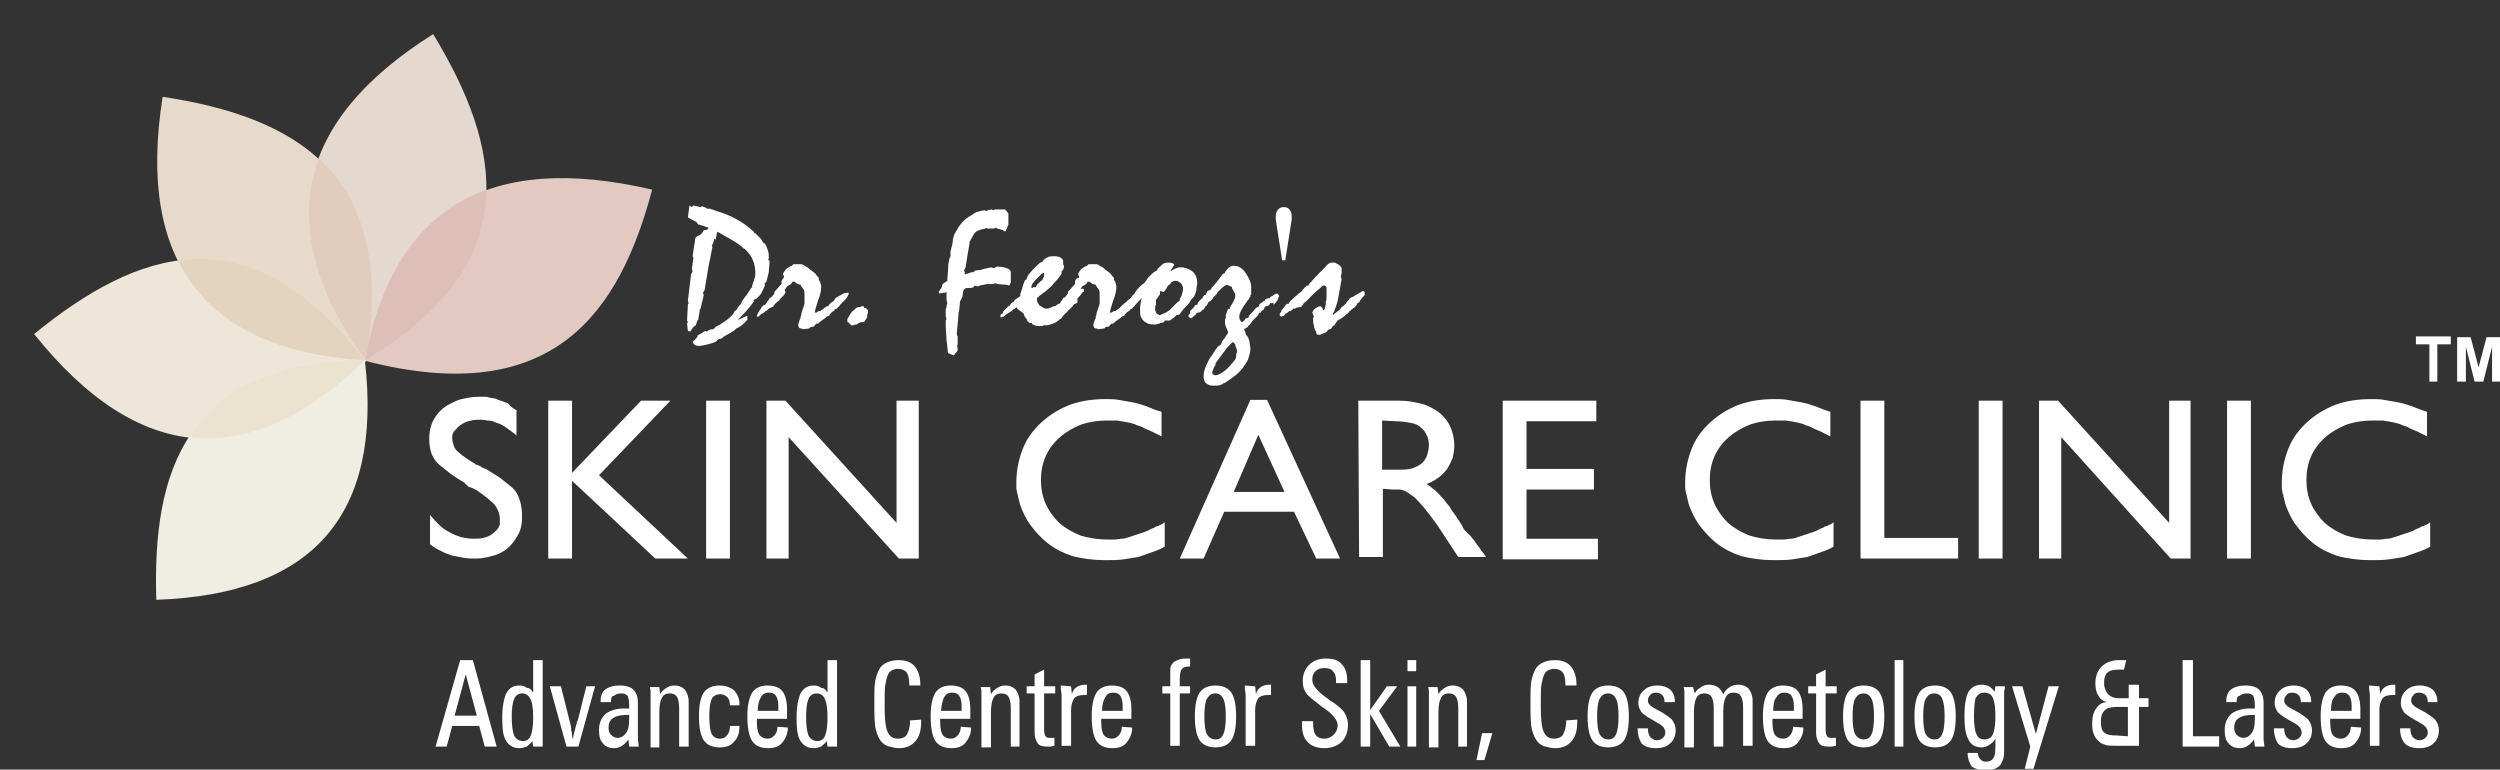 <?xml version="1.0" encoding="utf-8"?>
<!-- Generator: Adobe Illustrator 21.0.0, SVG Export Plug-In . SVG Version: 6.00 Build 0)  -->
<svg version="1.1" id="Layer_1" xmlns="http://www.w3.org/2000/svg" xmlns:xlink="http://www.w3.org/1999/xlink" x="0px" y="0px"
	 width="315.1px" height="97px" viewBox="0 0 315.1 97" style="enable-background:new 0 0 315.1 97;" xml:space="preserve">
<rect x="0" y="0" width="315.1" height="97" fill="#333333" stroke="none"/>
<style type="text/css">
	.st0{fill:#FFFFFF;}
	.st1{fill:#E8DACB;}
	.st2{fill:#E5D8CF;}
	.st3{fill:#E2CAC3;}
	.st4{fill:#EDE6D9;}
	.st5{fill:#F0EDE2;}
	.st6{fill:#DEBFB7;}
	.st7{fill:#E1CCBD;}
	.st8{fill:#E4D3BE;}
	.st9{fill:#EBE3CF;}
</style>
<path class="st0" d="M61.1,94.1l-0.7-2.6H57l-0.7,2.6h-1.4L58,83.2h1.6l3,10.9 M57.3,90.2h2.8L58.7,85L57.3,90.2z"/>
<path class="st0" d="M65.8,87.4c-0.4,0-0.8,0.2-1,0.7s-0.3,1.2-0.3,2.2c0,1.1,0.1,1.9,0.3,2.4c0.2,0.4,0.6,0.7,1.1,0.7
	s0.8-0.2,1-0.7s0.3-1.2,0.3-2.3c0-1-0.1-1.8-0.3-2.2C66.6,87.6,66.3,87.4,65.8,87.4 M67.2,87.3v-4.1h1.2v9.5c0,0.4,0,0.7,0,0.9
	c0,0.2,0,0.3,0,0.5h-1.2l-0.1-0.7c-0.2,0.3-0.5,0.5-0.7,0.7c-0.3,0.1-0.6,0.2-0.9,0.2c-0.8,0-1.3-0.3-1.7-0.9
	c-0.4-0.6-0.5-1.6-0.5-2.9c0-1.4,0.2-2.4,0.5-3.1c0.4-0.7,0.9-1,1.7-1c0.3,0,0.7,0.1,0.9,0.3C66.8,86.7,67,87,67.2,87.3z"/>
<path class="st0" d="M71.4,94.1l-2.1-7.6h1.4l1.1,4.4c0.1,0.4,0.2,0.7,0.2,1.1c0.1,0.4,0.1,0.8,0.2,1.2c0.1-0.7,0.3-1.4,0.5-2.1
	c0-0.1,0-0.2,0.1-0.2l1.1-4.4H75l-2.1,7.6"/>
<path class="st0" d="M79.3,90.1c-0.9,0-1.6,0.1-2,0.4c-0.4,0.2-0.6,0.7-0.6,1.2c0,0.4,0.1,0.7,0.3,0.9c0.2,0.2,0.5,0.4,0.8,0.4
	c0.5,0,0.8-0.2,1.1-0.6c0.3-0.4,0.4-1,0.4-1.7 M77,88.5h-1.3v-0.1c0-0.7,0.2-1.2,0.6-1.5s1-0.5,1.8-0.5s1.4,0.2,1.7,0.5
	c0.4,0.4,0.6,0.9,0.6,1.7v3.5c0,0.3,0,0.7,0,1s0.1,0.7,0.1,1h-1.2l-0.1-0.9c-0.2,0.3-0.5,0.6-0.8,0.8c-0.3,0.2-0.6,0.3-1,0.3
	c-0.6,0-1.1-0.2-1.4-0.6c-0.4-0.4-0.5-1-0.5-1.7c0-0.9,0.3-1.5,0.8-2c0.5-0.4,1.3-0.7,2.3-0.7h0.7v-0.4c0-0.6-0.1-1-0.2-1.2
	c-0.2-0.2-0.4-0.3-0.8-0.3s-0.7,0.1-0.9,0.3C77.1,87.7,77,88,77,88.5L77,88.5z"/>
<path class="st0" d="M85.6,94.1v-4.8c0-0.7-0.1-1.2-0.3-1.5c-0.2-0.3-0.5-0.4-0.9-0.4c-0.5,0-0.8,0.2-1,0.6s-0.3,1-0.3,1.8v4.4H82
	v-6.4c0-0.2,0-0.3,0-0.5s0-0.4-0.1-0.7h1.2l0.1,0.9c0.2-0.4,0.5-0.6,0.8-0.8c0.3-0.2,0.6-0.3,1-0.3c0.6,0,1,0.2,1.3,0.5
	c0.3,0.4,0.5,0.9,0.5,1.5v5.7"/>
<path class="st0" d="M92,91.5h1.2c0,0.9-0.2,1.5-0.7,2c-0.4,0.5-1,0.7-1.8,0.7c-0.9,0-1.6-0.3-2-0.9s-0.6-1.6-0.6-3s0.2-2.4,0.6-3
	s1.1-0.9,2-0.9c0.7,0,1.3,0.2,1.8,0.6c0.4,0.4,0.7,1,0.7,1.7v0.2H92c0-0.4-0.1-0.8-0.3-1c-0.2-0.2-0.5-0.4-0.9-0.4
	c-0.5,0-0.9,0.2-1.1,0.6s-0.3,1.2-0.3,2.2s0.1,1.8,0.3,2.2c0.2,0.4,0.6,0.6,1,0.6s0.7-0.1,0.9-0.4C91.9,92.4,92,92,92,91.5"/>
<path class="st0" d="M99.3,91.7c0,0.8-0.3,1.4-0.7,1.9c-0.4,0.5-1,0.7-1.8,0.7c-0.9,0-1.6-0.3-2-0.9s-0.6-1.7-0.6-3.1s0.2-2.3,0.6-3
	c0.4-0.6,1.1-0.9,1.9-0.9s1.5,0.2,1.9,0.7s0.6,1.3,0.6,2.3v1.2h-3.8V91c0,0.7,0.1,1.3,0.3,1.6c0.2,0.3,0.6,0.5,1,0.5
	s0.6-0.1,0.9-0.4c0.2-0.2,0.4-0.6,0.4-1.1 M95.5,89.6h2.6V89c0-0.6-0.1-1-0.3-1.3c-0.2-0.3-0.5-0.4-0.9-0.4c-0.5,0-0.8,0.2-1,0.6
	C95.7,88.2,95.5,88.8,95.5,89.6z"/>
<path class="st0" d="M102.9,87.4c-0.4,0-0.8,0.2-1,0.7s-0.3,1.2-0.3,2.2c0,1.1,0.1,1.9,0.3,2.4c0.2,0.4,0.6,0.7,1.1,0.7
	s0.8-0.2,1-0.7s0.3-1.2,0.3-2.3c0-1-0.1-1.8-0.3-2.2C103.8,87.6,103.4,87.4,102.9,87.4 M104.3,87.3v-4.1h1.2v9.5c0,0.4,0,0.7,0,0.9
	c0,0.2,0,0.3,0,0.5h-1.2l-0.1-0.7c-0.2,0.3-0.5,0.5-0.7,0.7c-0.3,0.1-0.6,0.2-0.9,0.2c-0.8,0-1.3-0.3-1.7-0.9
	c-0.4-0.6-0.5-1.6-0.5-2.9c0-1.4,0.2-2.4,0.5-3.1c0.4-0.7,0.9-1,1.7-1c0.3,0,0.7,0.1,0.9,0.3C103.9,86.7,104.1,87,104.3,87.3z"/>
<path class="st0" d="M116.1,90.7V91c0,1-0.2,1.8-0.7,2.4s-1.2,0.9-2.1,0.9c-0.4,0-0.8-0.1-1.2-0.2c-0.4-0.1-0.7-0.3-0.9-0.5
	c-0.4-0.4-0.6-0.9-0.8-1.6c-0.2-0.7-0.2-1.9-0.2-3.5c0-1.1,0-2,0.1-2.6s0.3-1.1,0.5-1.5s0.5-0.7,1-0.9c0.4-0.2,0.9-0.3,1.5-0.3
	c0.9,0,1.6,0.3,2,0.8c0.5,0.6,0.7,1.4,0.7,2.4h-1.4v-0.2c0-0.6-0.1-1.1-0.3-1.4c-0.2-0.3-0.6-0.5-1.1-0.5c-0.3,0-0.6,0.1-0.8,0.2
	c-0.2,0.1-0.4,0.3-0.5,0.6c-0.1,0.2-0.2,0.6-0.3,1.1c-0.1,0.5-0.1,1.4-0.1,2.8c0,1.6,0.1,2.7,0.4,3.3c0.3,0.6,0.7,0.8,1.3,0.8
	c0.5,0,0.9-0.2,1.1-0.5c0.2-0.4,0.4-0.9,0.4-1.7v-0.1"/>
<path class="st0" d="M122.4,91.7c0,0.8-0.3,1.4-0.7,1.9c-0.4,0.5-1,0.7-1.8,0.7c-0.9,0-1.6-0.3-2-0.9s-0.6-1.7-0.6-3.1
	s0.2-2.3,0.6-3c0.4-0.6,1.1-0.9,1.9-0.9s1.5,0.2,1.9,0.7s0.6,1.3,0.6,2.3v1.2h-3.8V91c0,0.7,0.1,1.3,0.3,1.6c0.2,0.3,0.6,0.5,1,0.5
	s0.6-0.1,0.9-0.4c0.2-0.2,0.4-0.6,0.4-1.1 M118.6,89.6h2.6V89c0-0.6-0.1-1-0.3-1.3c-0.2-0.3-0.5-0.4-0.9-0.4c-0.5,0-0.8,0.2-1,0.6
	C118.8,88.2,118.7,88.8,118.6,89.6z"/>
<path class="st0" d="M127.4,94.1v-4.8c0-0.7-0.1-1.2-0.3-1.5c-0.2-0.3-0.5-0.4-0.9-0.4c-0.5,0-0.8,0.2-1,0.6s-0.3,1-0.3,1.8v4.4
	h-1.2v-6.4c0-0.2,0-0.3,0-0.5s0-0.4-0.1-0.7h1.2l0.1,0.9c0.2-0.4,0.5-0.6,0.8-0.8c0.3-0.2,0.6-0.3,1-0.3c0.6,0,1,0.2,1.3,0.5
	c0.3,0.4,0.5,0.9,0.5,1.5v5.7"/>
<path class="st0" d="M131.6,84.4v2.1h1.4v0.9h-1.4V92c0,0.4,0.1,0.7,0.2,0.8c0.1,0.2,0.3,0.2,0.6,0.2c0.1,0,0.3,0,0.5,0l0,0v1
	c-0.2,0-0.4,0.1-0.5,0.1c-0.2,0-0.3,0-0.4,0c-0.6,0-1-0.1-1.2-0.4s-0.4-0.7-0.4-1.3v-5h-1v-0.9h1V85"/>
<path class="st0" d="M135,86.5l0.1,1c0.1-0.4,0.3-0.7,0.6-0.9c0.3-0.2,0.7-0.3,1.1-0.3h0.1h0.1v1.3c0,0-0.1,0-0.2,0
	c-0.1,0-0.1,0-0.1,0c-0.6,0-1,0.1-1.3,0.4c-0.2,0.3-0.4,0.8-0.4,1.4V94h-1.2v-6.3c0-0.1,0-0.3-0.1-0.9c0-0.2,0-0.3,0-0.4"/>
<path class="st0" d="M142.7,91.7c0,0.8-0.3,1.4-0.7,1.9s-1,0.7-1.8,0.7c-0.9,0-1.6-0.3-2-0.9s-0.6-1.7-0.6-3.1s0.2-2.3,0.6-3
	c0.4-0.6,1.1-0.9,1.9-0.9c0.8,0,1.5,0.2,1.9,0.7s0.6,1.3,0.6,2.3v1.2h-3.8V91c0,0.7,0.1,1.3,0.3,1.6c0.2,0.3,0.6,0.5,1,0.5
	s0.6-0.1,0.9-0.4c0.2-0.2,0.4-0.6,0.4-1.1 M138.9,89.6h2.6V89c0-0.6-0.1-1-0.3-1.3s-0.5-0.4-0.9-0.4c-0.5,0-0.8,0.2-1,0.6
	C139.1,88.2,138.9,88.8,138.9,89.6z"/>
<path class="st0" d="M147.5,85.2v-0.5c0-0.4,0-0.6,0.1-0.8c0.1-0.2,0.2-0.3,0.4-0.5c0.2-0.1,0.4-0.2,0.7-0.3c0.3-0.1,0.6-0.1,1-0.1
	h0.3v1c-0.5,0-0.9,0.1-1,0.3c-0.2,0.2-0.3,0.6-0.3,1.3v0.9h1.3v0.9h-1.3V94h-1.2v-6.6h-1v-0.9h1"/>
<path class="st0" d="M153.2,87.4c-0.5,0-0.8,0.2-1.1,0.7c-0.2,0.4-0.3,1.2-0.3,2.2s0.1,1.8,0.3,2.2c0.2,0.4,0.6,0.7,1.1,0.7
	s0.8-0.2,1-0.7c0.2-0.4,0.3-1.2,0.3-2.2s-0.1-1.8-0.3-2.2C154,87.7,153.7,87.4,153.2,87.4 M150.6,90.3c0-1.4,0.2-2.4,0.6-3
	c0.4-0.6,1.1-0.9,2-0.9s1.6,0.3,2,0.9s0.6,1.6,0.6,3s-0.2,2.4-0.6,3c-0.4,0.6-1.1,0.9-2,0.9s-1.6-0.3-2-0.9
	C150.8,92.7,150.6,91.7,150.6,90.3z"/>
<path class="st0" d="M158.2,86.5l0.1,1c0.1-0.4,0.3-0.7,0.6-0.9c0.3-0.2,0.7-0.3,1.1-0.3h0.1h0.1v1.3c0,0-0.1,0-0.2,0
	c-0.1,0-0.1,0-0.1,0c-0.6,0-1,0.1-1.3,0.4c-0.2,0.3-0.4,0.8-0.4,1.4V94H157v-6.3c0-0.1,0-0.3-0.1-0.9c0-0.2,0-0.3,0-0.4"/>
<path class="st0" d="M164.1,90.9h1.4v0.2c0,0.7,0.1,1.2,0.3,1.5s0.6,0.5,1.1,0.5s0.9-0.2,1.2-0.5s0.5-0.7,0.5-1.2
	c0-0.6-0.6-1.4-1.8-2.2c-0.2-0.1-0.3-0.2-0.4-0.3c-0.9-0.7-1.6-1.2-1.8-1.6c-0.3-0.4-0.4-0.9-0.4-1.5c0-0.8,0.3-1.5,0.8-2
	s1.2-0.8,2.1-0.8c0.9,0,1.6,0.2,2,0.7c0.5,0.5,0.7,1.2,0.7,2.1v0.3h-1.4v-0.2c0-0.6-0.1-1-0.4-1.3c-0.2-0.3-0.6-0.4-1.1-0.4
	c-0.4,0-0.8,0.1-1.1,0.4s-0.4,0.6-0.4,1.1c0,0.7,0.7,1.5,2,2.4c0.2,0.2,0.4,0.3,0.6,0.4c0.8,0.6,1.3,1,1.5,1.4s0.4,0.8,0.4,1.4
	c0,1-0.3,1.7-0.8,2.2s-1.3,0.8-2.2,0.8s-1.7-0.3-2.1-0.8c-0.5-0.5-0.7-1.2-0.7-2.2c0,0,0-0.1,0-0.2C164.1,91,164.1,91,164.1,90.9"/>
<polyline class="st0" points="172.7,94.1 171.5,94.1 171.5,83.2 172.7,83.2 172.7,89.5 174.8,86.5 176.1,86.5 173.8,89.6 
	176.5,94.1 175.1,94.1 172.7,90 "/>
<path class="st0" d="M177.4,94.1v-7.6h1.1v7.6 M177.4,84.6v-1.4h1.1v1.4H177.4z"/>
<path class="st0" d="M183.8,94.1v-4.8c0-0.7-0.1-1.2-0.3-1.5s-0.5-0.4-0.9-0.4c-0.5,0-0.8,0.2-1,0.6s-0.3,1-0.3,1.8v4.4h-1.2v-6.4
	c0-0.2,0-0.3,0-0.5s0-0.4-0.1-0.7h1.2l0.1,0.9c0.2-0.4,0.5-0.6,0.8-0.8c0.3-0.2,0.6-0.3,1-0.3c0.6,0,1,0.2,1.3,0.5
	c0.3,0.4,0.5,0.9,0.5,1.5v5.7"/>
<polyline class="st0" points="186.1,95.8 186.8,92.4 188.1,92.4 187.1,95.8 "/>
<path class="st0" d="M198.8,90.7V91c0,1-0.2,1.8-0.7,2.4s-1.2,0.9-2.1,0.9c-0.4,0-0.8-0.1-1.2-0.2s-0.7-0.3-0.9-0.5
	c-0.4-0.4-0.6-0.9-0.8-1.6s-0.2-1.9-0.2-3.5c0-1.1,0-2,0.1-2.6s0.3-1.1,0.5-1.5s0.5-0.7,1-0.9c0.4-0.2,0.9-0.3,1.5-0.3
	c0.9,0,1.6,0.3,2,0.8c0.5,0.6,0.7,1.4,0.7,2.4h-1.4v-0.2c0-0.6-0.1-1.1-0.3-1.4s-0.6-0.5-1.1-0.5c-0.3,0-0.6,0.1-0.8,0.2
	s-0.4,0.3-0.5,0.6c-0.1,0.2-0.2,0.6-0.3,1.1s-0.1,1.4-0.1,2.8c0,1.6,0.1,2.7,0.4,3.3c0.3,0.6,0.7,0.8,1.3,0.8c0.5,0,0.9-0.2,1.1-0.5
	c0.2-0.4,0.4-0.9,0.4-1.7v-0.1"/>
<path class="st0" d="M202.7,87.4c-0.5,0-0.8,0.2-1.1,0.7c-0.2,0.4-0.3,1.2-0.3,2.2s0.1,1.8,0.3,2.2c0.2,0.4,0.6,0.7,1.1,0.7
	s0.8-0.2,1-0.7c0.2-0.4,0.3-1.2,0.3-2.2s-0.1-1.8-0.3-2.2C203.5,87.7,203.2,87.4,202.7,87.4 M200.1,90.3c0-1.4,0.2-2.4,0.6-3
	c0.4-0.6,1.1-0.9,2-0.9s1.6,0.3,2,0.9s0.6,1.6,0.6,3s-0.2,2.4-0.6,3c-0.4,0.6-1.1,0.9-2,0.9s-1.6-0.3-2-0.9
	C200.3,92.7,200.1,91.7,200.1,90.3z"/>
<path class="st0" d="M206.4,91.8h1.3c0,0.5,0.1,0.8,0.3,1.1c0.2,0.2,0.5,0.4,0.8,0.4s0.6-0.1,0.8-0.3c0.2-0.2,0.3-0.4,0.3-0.7
	c0-0.2-0.1-0.4-0.2-0.6c-0.2-0.2-0.4-0.4-0.8-0.6l-1.2-0.7c-0.4-0.3-0.8-0.5-0.9-0.8c-0.2-0.3-0.3-0.6-0.3-1c0-0.6,0.2-1.2,0.7-1.6
	c0.4-0.4,1-0.6,1.7-0.6s1.2,0.2,1.6,0.5c0.4,0.4,0.6,0.9,0.6,1.5v0.1h-1.3c0-0.4-0.1-0.7-0.3-0.9c-0.2-0.2-0.5-0.3-0.8-0.3
	s-0.6,0.1-0.7,0.3c-0.2,0.2-0.3,0.4-0.3,0.7c0,0.2,0.1,0.4,0.2,0.5c0.1,0.1,0.3,0.3,0.5,0.4l1.1,0.6c0.6,0.4,1.1,0.7,1.3,1
	s0.4,0.7,0.4,1.2c0,0.7-0.2,1.3-0.7,1.7c-0.4,0.4-1,0.6-1.8,0.6s-1.4-0.2-1.8-0.6C206.6,93.2,206.4,92.6,206.4,91.8"/>
<path class="st0" d="M213.6,87.4c0.2-0.4,0.5-0.6,0.8-0.8c0.3-0.2,0.6-0.3,1-0.3s0.8,0.1,1.1,0.3c0.3,0.2,0.5,0.5,0.7,0.9
	c0.2-0.4,0.5-0.7,0.8-0.9c0.3-0.2,0.7-0.3,1.1-0.3c0.6,0,1,0.2,1.3,0.5c0.3,0.4,0.5,0.9,0.5,1.5V94h-1.2v-4.8c0-0.7-0.1-1.2-0.3-1.5
	s-0.5-0.4-0.9-0.4c-0.5,0-0.8,0.2-1,0.6s-0.3,1-0.3,1.8v4.4H216v-4.8c0-0.7-0.1-1.2-0.3-1.5s-0.5-0.4-0.9-0.4c-0.5,0-0.8,0.2-1,0.6
	s-0.3,1-0.3,1.8v4.4h-1.2v-6.4c0-0.2,0-0.3,0-0.5s0-0.4-0.1-0.7h1.2"/>
<path class="st0" d="M227.3,91.7c0,0.8-0.3,1.4-0.7,1.9s-1,0.7-1.8,0.7c-0.9,0-1.6-0.3-2-0.9s-0.6-1.7-0.6-3.1s0.2-2.3,0.6-3
	c0.4-0.6,1.1-0.9,1.9-0.9c0.8,0,1.5,0.2,1.9,0.7s0.6,1.3,0.6,2.3v1.2h-3.8V91c0,0.7,0.1,1.3,0.3,1.6c0.2,0.3,0.6,0.5,1,0.5
	s0.6-0.1,0.9-0.4c0.2-0.2,0.4-0.6,0.4-1.1 M223.5,89.6h2.6V89c0-0.6-0.1-1-0.3-1.3s-0.5-0.4-0.9-0.4c-0.5,0-0.8,0.2-1,0.6
	C223.6,88.2,223.5,88.8,223.5,89.6z"/>
<path class="st0" d="M230.1,84.4v2.1h1.4v0.9h-1.4V92c0,0.4,0.1,0.7,0.2,0.8c0.1,0.2,0.3,0.2,0.6,0.2c0.1,0,0.3,0,0.5,0l0,0v1
	c-0.2,0-0.4,0.1-0.5,0.1c-0.2,0-0.3,0-0.4,0c-0.6,0-1-0.1-1.2-0.4s-0.4-0.7-0.4-1.3v-5h-1v-0.9h1V85"/>
<path class="st0" d="M234.9,87.4c-0.5,0-0.8,0.2-1.1,0.7c-0.2,0.4-0.3,1.2-0.3,2.2s0.1,1.8,0.3,2.2c0.2,0.4,0.6,0.7,1.1,0.7
	s0.8-0.2,1-0.7c0.2-0.4,0.3-1.2,0.3-2.2s-0.1-1.8-0.3-2.2C235.7,87.7,235.4,87.4,234.9,87.4 M232.3,90.3c0-1.4,0.2-2.4,0.6-3
	c0.4-0.6,1.1-0.9,2-0.9s1.6,0.3,2,0.9s0.6,1.6,0.6,3s-0.2,2.4-0.6,3c-0.4,0.6-1.1,0.9-2,0.9s-1.6-0.3-2-0.9
	C232.5,92.7,232.3,91.7,232.3,90.3z"/>
<polyline class="st0" points="239.9,94.1 238.8,94.1 238.8,83.2 239.9,83.2 "/>
<path class="st0" d="M243.8,87.4c-0.5,0-0.8,0.2-1.1,0.7c-0.2,0.4-0.3,1.2-0.3,2.2s0.1,1.8,0.3,2.2c0.2,0.4,0.6,0.7,1.1,0.7
	s0.8-0.2,1-0.7c0.2-0.4,0.3-1.2,0.3-2.2s-0.1-1.8-0.3-2.2C244.7,87.7,244.3,87.4,243.8,87.4 M241.3,90.3c0-1.4,0.2-2.4,0.6-3
	c0.4-0.6,1.1-0.9,2-0.9s1.6,0.3,2,0.9s0.6,1.6,0.6,3s-0.2,2.4-0.6,3c-0.4,0.6-1.1,0.9-2,0.9s-1.6-0.3-2-0.9
	C241.5,92.7,241.3,91.7,241.3,90.3z"/>
<path class="st0" d="M248,94.9h1.3c0,0.3,0.1,0.6,0.3,0.8c0.2,0.2,0.4,0.3,0.7,0.3c0.4,0,0.7-0.1,0.9-0.4c0.2-0.2,0.3-0.7,0.3-1.4
	v-1.1c-0.2,0.4-0.5,0.6-0.8,0.8c-0.3,0.2-0.6,0.3-0.9,0.3c-0.8,0-1.4-0.3-1.7-1c-0.4-0.7-0.5-1.7-0.5-3.1c0-1.3,0.2-2.3,0.5-2.9
	c0.4-0.6,0.9-0.9,1.7-0.9c0.3,0,0.7,0.1,0.9,0.2c0.3,0.2,0.5,0.4,0.7,0.7l0.1-0.7h1.2c0,0.2,0,0.4-0.1,0.6c0,0.2,0,0.5,0,0.8v6.6
	c0,0.5,0,0.8-0.1,1.1c-0.1,0.3-0.2,0.5-0.3,0.7c-0.2,0.3-0.5,0.5-0.8,0.6s-0.7,0.2-1.2,0.2c-0.7,0-1.3-0.2-1.7-0.5
	C248.2,96.1,248,95.6,248,94.9 M248.8,90.3c0,1,0.1,1.8,0.3,2.2c0.2,0.5,0.5,0.7,1,0.7s0.9-0.2,1.1-0.7c0.2-0.5,0.3-1.2,0.3-2.2
	c0-1.1-0.1-1.8-0.3-2.3s-0.6-0.7-1.1-0.7s-0.8,0.2-1.1,0.7C248.9,88.4,248.8,89.1,248.8,90.3z"/>
<polyline class="st0" points="256.3,96.9 255.2,96.9 255.9,94.1 253.6,86.5 254.9,86.5 256.6,92.5 258.2,86.5 259.5,86.5 "/>
<path class="st0" d="M267.7,84.4H267c-0.6,0-1.1,0.1-1.4,0.4s-0.4,0.7-0.4,1.3c0,0.6,0.2,1,0.5,1.4c0.3,0.3,0.7,0.5,1.3,0.5h1.3
	v-1.7h1.3V88h1.2v1.1h-1.2V94H267c-0.8,0-1.3,0-1.6-0.1c-0.3-0.1-0.6-0.2-0.8-0.4c-0.3-0.3-0.6-0.6-0.7-1c-0.2-0.4-0.2-0.9-0.2-1.4
	c0-0.8,0.2-1.4,0.5-1.8c0.3-0.5,0.8-0.8,1.4-0.8c-0.5-0.1-0.9-0.4-1.1-0.8c-0.3-0.4-0.4-1-0.4-1.6c0-0.9,0.3-1.6,0.8-2.1
	s1.3-0.8,2.2-0.8h0.9 M268.2,92.8v-3.7h-1.3c-0.7,0-1.3,0.1-1.6,0.4c-0.3,0.3-0.5,0.7-0.5,1.4c0,0.7,0.1,1.2,0.4,1.4
	c0.3,0.3,0.8,0.4,1.6,0.4L268.2,92.8L268.2,92.8z"/>
<polyline class="st0" points="275.1,94.1 275.1,83.2 276.4,83.2 276.4,92.8 279.7,92.8 279.7,94.1 "/>
<path class="st0" d="M284.2,90.1c-0.9,0-1.6,0.1-2,0.4c-0.4,0.2-0.6,0.7-0.6,1.2c0,0.4,0.1,0.7,0.3,0.9c0.2,0.2,0.5,0.4,0.8,0.4
	c0.5,0,0.8-0.2,1.1-0.6c0.3-0.4,0.4-1,0.4-1.7 M281.9,88.5h-1.3v-0.1c0-0.7,0.2-1.2,0.6-1.5s1-0.5,1.8-0.5s1.4,0.2,1.7,0.5
	c0.4,0.4,0.6,0.9,0.6,1.7v3.5c0,0.3,0,0.7,0,1s0.1,0.7,0.1,1h-1.2l-0.1-0.9c-0.2,0.3-0.5,0.6-0.8,0.8c-0.3,0.2-0.6,0.3-1,0.3
	c-0.6,0-1.1-0.2-1.4-0.6c-0.4-0.4-0.5-1-0.5-1.7c0-0.9,0.3-1.5,0.8-2c0.5-0.4,1.3-0.7,2.3-0.7h0.7v-0.4c0-0.6-0.1-1-0.2-1.2
	c-0.2-0.2-0.4-0.3-0.8-0.3s-0.7,0.1-0.9,0.3C282,87.7,281.9,88,281.9,88.5L281.9,88.5z"/>
<path class="st0" d="M286.6,91.8h1.3c0,0.5,0.1,0.8,0.3,1.1c0.2,0.2,0.5,0.4,0.8,0.4s0.6-0.1,0.8-0.3c0.2-0.2,0.3-0.4,0.3-0.7
	c0-0.2-0.1-0.4-0.2-0.6c-0.2-0.2-0.4-0.4-0.8-0.6l-1.2-0.7c-0.4-0.3-0.8-0.5-0.9-0.8c-0.2-0.3-0.3-0.6-0.3-1c0-0.6,0.2-1.2,0.7-1.6
	c0.4-0.4,1-0.6,1.7-0.6s1.2,0.2,1.6,0.5c0.4,0.4,0.6,0.9,0.6,1.5v0.1H290c0-0.4-0.1-0.7-0.3-0.9c-0.2-0.2-0.5-0.3-0.8-0.3
	s-0.6,0.1-0.7,0.3c-0.2,0.2-0.3,0.4-0.3,0.7c0,0.2,0.1,0.4,0.2,0.5s0.3,0.3,0.5,0.4l1.1,0.6c0.6,0.4,1.1,0.7,1.3,1
	c0.2,0.3,0.4,0.7,0.4,1.2c0,0.7-0.2,1.3-0.7,1.7c-0.4,0.4-1,0.6-1.8,0.6s-1.4-0.2-1.8-0.6C286.8,93.2,286.6,92.6,286.6,91.8"/>
<path class="st0" d="M297.6,91.7c0,0.8-0.3,1.4-0.7,1.9c-0.4,0.5-1,0.7-1.8,0.7c-0.9,0-1.6-0.3-2-0.9s-0.6-1.7-0.6-3.1
	s0.2-2.3,0.6-3c0.4-0.6,1.1-0.9,1.9-0.9s1.5,0.2,1.9,0.7s0.6,1.3,0.6,2.3v1.2h-3.8V91c0,0.7,0.1,1.3,0.3,1.6c0.2,0.3,0.6,0.5,1,0.5
	s0.6-0.1,0.9-0.4c0.2-0.2,0.4-0.6,0.4-1.1 M293.8,89.6h2.6V89c0-0.6-0.1-1-0.3-1.3c-0.2-0.3-0.5-0.4-0.9-0.4c-0.5,0-0.8,0.2-1,0.6
	C293.9,88.2,293.8,88.8,293.8,89.6z"/>
<path class="st0" d="M299.9,86.5l0.1,1c0.1-0.4,0.3-0.7,0.6-0.9c0.3-0.2,0.7-0.3,1.1-0.3h0.1h0.1v1.3c0,0-0.1,0-0.2,0s-0.1,0-0.1,0
	c-0.6,0-1,0.1-1.3,0.4c-0.2,0.3-0.4,0.8-0.4,1.4V94h-1.2v-6.3c0-0.1,0-0.3-0.1-0.9c0-0.2,0-0.3,0-0.4"/>
<path class="st0" d="M302.5,91.8h1.3c0,0.5,0.1,0.8,0.3,1.1c0.2,0.2,0.5,0.4,0.8,0.4s0.6-0.1,0.8-0.3c0.2-0.2,0.3-0.4,0.3-0.7
	c0-0.2-0.1-0.4-0.2-0.6c-0.2-0.2-0.4-0.4-0.8-0.6l-1.2-0.7c-0.4-0.3-0.8-0.5-0.9-0.8c-0.2-0.3-0.3-0.6-0.3-1c0-0.6,0.2-1.2,0.7-1.6
	c0.4-0.4,1-0.6,1.7-0.6s1.2,0.2,1.6,0.5c0.4,0.4,0.6,0.9,0.6,1.5v0.1H306c0-0.4-0.1-0.7-0.3-0.9c-0.2-0.2-0.5-0.3-0.8-0.3
	s-0.6,0.1-0.7,0.3c-0.2,0.2-0.3,0.4-0.3,0.7c0,0.2,0.1,0.4,0.2,0.5s0.3,0.3,0.5,0.4l1.1,0.6c0.6,0.4,1.1,0.7,1.3,1
	c0.2,0.3,0.4,0.7,0.4,1.2c0,0.7-0.2,1.3-0.7,1.7c-0.4,0.4-1,0.6-1.8,0.6s-1.4-0.2-1.8-0.6C302.7,93.2,302.5,92.6,302.5,91.8"/>
<path class="st1" d="M20.5,12.2c16.4,2.5,29.8,9.5,25.6,33.4C25.8,44.1,17.2,33,20.5,12.2"/>
<path class="st2" d="M54.6,4.3c8.6,14.2,11.9,28.9-8.6,41.2C34.2,29,37.1,15.3,54.6,4.3"/>
<path class="st3" d="M82.2,23.9c-4.1,15.4-12.4,27.7-36.1,21.6C49.5,26.2,61.6,19.1,82.2,23.9"/>
<path class="st4" d="M4.3,42.1c12.9-10.5,27-15.8,41.8,3.4C31.4,59.6,17.4,58.5,4.3,42.1"/>
<path class="st5" d="M19.7,75.6c-0.5-16,3.5-29.9,26.3-30.1C48.2,64.9,39.5,74.9,19.7,75.6"/>
<path class="st6" d="M61.3,23.9c-0.1,7.6-4.2,14.9-15.3,21.5C48.1,34,53.2,26.9,61.3,23.9"/>
<path class="st7" d="M40.2,20c5.4,5,8.1,12.9,5.9,25.4C39.3,36.1,37.4,27.6,40.2,20"/>
<path class="st8" d="M22.4,32.8c7.6-1,15.5,2.1,23.6,12.6l0,0l0,0C34,44.7,26.2,40.4,22.4,32.8"/>
<path class="st9" d="M46,45.4C46,45.5,46,45.5,46,45.4c-7.6,7.4-15,10.6-22.2,9.7C27.5,49.3,34.3,45.6,46,45.4"/>
<path class="st0" d="M305.9,51.9V55c-0.4-0.2-0.8-0.4-1.2-0.6c-0.4-0.2-0.8-0.3-1.1-0.5c-0.2-0.1-0.4-0.2-0.5-0.2
	c-0.2-0.1-0.4-0.1-0.5-0.2c-0.2-0.1-0.4-0.1-0.6-0.2c-0.2,0-0.4-0.1-0.5-0.1c-0.2,0-0.4-0.1-0.6-0.1s-0.4-0.1-0.7-0.1
	c-0.1,0-0.2,0-0.3,0c-0.1,0-0.2,0-0.3,0c-0.1,0-0.2,0-0.3,0c-0.1,0-0.2,0-0.3,0c-1.2,0-2.3,0.2-3.2,0.5c-1,0.4-1.9,0.9-2.7,1.6
	c-0.8,0.7-1.4,1.5-1.8,2.4s-0.6,1.9-0.6,3s0.2,2.1,0.6,3c0.4,0.9,1,1.7,1.7,2.4c0.8,0.7,1.7,1.2,2.7,1.6c1,0.3,2.1,0.5,3.4,0.5
	c0.3,0,0.6,0,0.9,0s0.6-0.1,0.9-0.1s0.6-0.1,0.9-0.2s0.6-0.2,0.9-0.3c0.3-0.1,0.6-0.2,0.9-0.3c0.3-0.1,0.6-0.2,0.9-0.4
	c0.2-0.1,0.3-0.1,0.5-0.2c0.1-0.1,0.3-0.2,0.5-0.2c0.1-0.1,0.3-0.2,0.4-0.2c0.2-0.1,0.3-0.2,0.4-0.3v3.1c-0.5,0.3-1,0.5-1.6,0.7
	s-1.1,0.4-1.7,0.6c-0.6,0.1-1.2,0.2-1.9,0.3c-0.7,0.1-1.5,0.1-2.3,0.1c-1.5,0-2.9-0.2-4.1-0.5c-1.2-0.4-2.2-0.9-3.1-1.6
	s-1.6-1.5-2.2-2.3s-1-1.7-1.3-2.5c0-0.1-0.1-0.2-0.1-0.4c0-0.1-0.1-0.2-0.1-0.4c0-0.1-0.1-0.2-0.1-0.4c0-0.1,0-0.2-0.1-0.3
	c0-0.2-0.1-0.5-0.1-0.7s0-0.5,0-0.7c0-1.5,0.3-2.9,0.8-4.2s1.3-2.4,2.4-3.4s2.3-1.7,3.6-2.2c1.4-0.5,2.9-0.7,4.5-0.7
	c0.5,0,1.1,0,1.6,0.1s1.1,0.2,1.7,0.3s1.2,0.3,1.8,0.5C304.5,51.4,305.2,51.7,305.9,51.9 M283.7,50.5v19.9h-3V50.5H283.7z
	 M276.1,50.5v19.9h-2.5l-13.8-15.3v15.3H257V50.5h2.4l14,15.4V50.5H276.1z M252.4,50.5v19.9h-3V50.5H252.4z M237.5,50.5v17.3h9.3
	v2.6h-12.3V50.5H237.5z M230.7,51.9V55c-0.4-0.2-0.8-0.4-1.2-0.6c-0.4-0.2-0.8-0.3-1.1-0.5c-0.2-0.1-0.4-0.2-0.5-0.2
	c-0.2-0.1-0.4-0.1-0.5-0.2c-0.2-0.1-0.4-0.1-0.6-0.2c-0.2,0-0.4-0.1-0.5-0.1c-0.2,0-0.4-0.1-0.6-0.1c-0.2,0-0.4-0.1-0.7-0.1
	c-0.1,0-0.2,0-0.3,0s-0.2,0-0.3,0s-0.2,0-0.3,0s-0.2,0-0.3,0c-1.2,0-2.3,0.2-3.2,0.5c-1,0.4-1.9,0.9-2.7,1.6
	c-0.8,0.7-1.4,1.5-1.8,2.4c-0.4,0.9-0.6,1.9-0.6,3s0.2,2.1,0.6,3c0.4,0.9,1,1.7,1.7,2.4c0.8,0.7,1.7,1.2,2.7,1.6
	c1,0.3,2.1,0.5,3.4,0.5c0.3,0,0.6,0,0.9,0c0.3,0,0.6-0.1,0.9-0.1c0.3,0,0.6-0.1,0.9-0.2c0.3-0.1,0.6-0.2,0.9-0.3
	c0.3-0.1,0.6-0.2,0.9-0.3c0.3-0.1,0.6-0.2,0.9-0.4c0.2-0.1,0.3-0.1,0.5-0.2c0.1-0.1,0.3-0.2,0.5-0.2c0.1-0.1,0.3-0.2,0.4-0.2
	c0.2-0.1,0.3-0.2,0.4-0.3v3.1c-0.5,0.3-1,0.5-1.6,0.7s-1.1,0.4-1.7,0.6c-0.6,0.1-1.2,0.2-1.9,0.3c-0.7,0.1-1.5,0.1-2.3,0.1
	c-1.5,0-2.9-0.2-4.1-0.5c-1.2-0.4-2.2-0.9-3.1-1.6c-0.9-0.7-1.6-1.5-2.2-2.3c-0.6-0.8-1-1.7-1.3-2.5c0-0.1-0.1-0.2-0.1-0.4
	c0-0.1-0.1-0.2-0.1-0.4c0-0.1-0.1-0.2-0.1-0.4c0-0.1,0-0.2-0.1-0.3c0-0.2-0.1-0.5-0.1-0.7s0-0.5,0-0.7c0-1.5,0.3-2.9,0.8-4.2
	s1.3-2.4,2.4-3.4c1.1-1,2.3-1.7,3.6-2.2c1.4-0.5,2.9-0.7,4.5-0.7c0.5,0,1.1,0,1.6,0.1s1.1,0.2,1.7,0.3c0.6,0.1,1.2,0.3,1.8,0.5
	C229.3,51.4,230,51.7,230.7,51.9L230.7,51.9z M201.2,50.5v2.6h-8.8v6h8.5v2.6h-8.5v6.2h9v2.6h-12v-20H201.2z M174.2,53v6.2h1.9
	c0.8,0,1.4,0,2-0.2c0.5-0.2,0.9-0.4,1.2-0.7s0.5-0.7,0.6-1c0.1-0.4,0.2-0.8,0.2-1.2l0,0l0,0l0,0l0,0l0,0c0-0.5-0.1-0.9-0.3-1.3
	c-0.2-0.4-0.4-0.7-0.7-0.9c-0.3-0.3-0.7-0.5-1.3-0.6c-0.5-0.1-1.1-0.2-1.8-0.2L174.2,53z M171.2,50.5h5.2c1.1,0,2,0.2,2.8,0.4
	s1.5,0.6,2.2,1.1c0.6,0.5,1.1,1.1,1.4,1.8c0.3,0.7,0.5,1.5,0.5,2.3c0,0.6-0.1,1.1-0.2,1.6c-0.2,0.5-0.4,0.9-0.7,1.4
	c-0.3,0.4-0.7,0.8-1.1,1.1c-0.4,0.3-0.9,0.6-1.5,0.8c0.3,0.2,0.6,0.4,0.8,0.6c0.3,0.2,0.5,0.4,0.8,0.7c0.2,0.3,0.5,0.5,0.7,0.8
	s0.5,0.6,0.7,0.9c0.1,0.2,0.2,0.4,0.4,0.6c0.1,0.2,0.3,0.4,0.4,0.6c0.1,0.2,0.3,0.4,0.4,0.6c0.1,0.2,0.3,0.4,0.4,0.7
	c0,0.1,0.1,0.1,0.1,0.2l0.1,0.1c0,0,0,0.1,0.1,0.1l0.1,0.1c0.1,0.1,0.1,0.2,0.2,0.2c0.1,0.1,0.1,0.2,0.2,0.2l0,0l0,0l0,0l0,0
	c0,0,0,0,0.1,0.1c0,0,0,0,0.1,0.1c0.1,0.2,0.3,0.4,0.4,0.5c0.1,0.2,0.3,0.4,0.4,0.6c0.2,0.2,0.3,0.4,0.5,0.7
	c0.2,0.2,0.4,0.5,0.6,0.8h-3.5l-2.7-4.1c-0.6-0.8-1.1-1.5-1.6-2.1s-0.9-1-1.2-1.3c-0.4-0.3-0.7-0.5-1-0.7s-0.7-0.3-1-0.3
	c0,0,0,0-0.1,0h-0.1c0,0,0,0-0.1,0h-0.1c0,0,0,0-0.1,0h-0.1h-0.1h-0.1l-1.2-0.1v8.6h-3L171.2,50.5L171.2,50.5z M158.6,54.8l-3.1,7.2
	h6.4L158.6,54.8z M159.7,50.4l9.2,20h-3l-2.8-5.9h-8.8l-2.6,5.9h-3l8.9-20H159.7z M146.4,51.9V55c-0.4-0.2-0.8-0.4-1.2-0.6
	c-0.4-0.2-0.8-0.3-1.1-0.5c-0.2-0.1-0.4-0.2-0.5-0.2c-0.2-0.1-0.4-0.1-0.5-0.2c-0.2-0.1-0.4-0.1-0.6-0.2c-0.2,0-0.4-0.1-0.5-0.1
	c-0.2,0-0.4-0.1-0.6-0.1c-0.2,0-0.4-0.1-0.7-0.1c-0.1,0-0.2,0-0.3,0s-0.2,0-0.3,0s-0.2,0-0.3,0s-0.2,0-0.3,0c-1.2,0-2.3,0.2-3.2,0.5
	c-1,0.4-1.9,0.9-2.7,1.6c-0.8,0.7-1.4,1.5-1.8,2.4c-0.4,0.9-0.6,1.9-0.6,3s0.2,2.1,0.6,3c0.4,0.9,1,1.7,1.7,2.4
	c0.8,0.7,1.7,1.2,2.7,1.6c1,0.3,2.1,0.5,3.4,0.5c0.3,0,0.6,0,0.9,0c0.3,0,0.6-0.1,0.9-0.1c0.3,0,0.6-0.1,0.9-0.2
	c0.3-0.1,0.6-0.2,0.9-0.3c0.3-0.1,0.6-0.2,0.9-0.3c0.3-0.1,0.6-0.2,0.9-0.4c0.2-0.1,0.3-0.1,0.5-0.2c0.1-0.1,0.3-0.2,0.5-0.2
	c0.1-0.1,0.3-0.2,0.4-0.2c0.2-0.1,0.3-0.2,0.4-0.3v3.1c-0.5,0.3-1,0.5-1.6,0.7s-1.1,0.4-1.7,0.6c-0.6,0.1-1.2,0.2-1.9,0.3
	c-0.7,0.1-1.5,0.1-2.3,0.1c-1.5,0-2.9-0.2-4.1-0.5c-1.2-0.4-2.2-0.9-3.1-1.6c-0.9-0.7-1.6-1.5-2.2-2.3c-0.6-0.8-1-1.7-1.3-2.5
	c0-0.1-0.1-0.2-0.1-0.4c0-0.1-0.1-0.2-0.1-0.4c0-0.1-0.1-0.2-0.1-0.4c0-0.1,0-0.2-0.1-0.3c0-0.2-0.1-0.5-0.1-0.7s0-0.5,0-0.7
	c0-1.5,0.3-2.9,0.8-4.2s1.3-2.4,2.4-3.4c1.1-1,2.3-1.7,3.6-2.2c1.4-0.5,2.9-0.7,4.5-0.7c0.5,0,1.1,0,1.6,0.1s1.1,0.2,1.7,0.3
	c0.6,0.1,1.2,0.3,1.8,0.5C145,51.4,145.6,51.7,146.4,51.9L146.4,51.9z M115.8,50.5v19.9h-2.5L99.4,55.1v15.3h-2.8V50.5H99l14,15.4
	V50.5H115.8z M92,50.5v19.9h-3V50.5H92z M75.5,59.9l11.2,10.5h-4.1l-10.5-9.8v9.8h-3V50.5h3v9.1l8.7-9.1h3.7L75.5,59.9z M65.1,51.7
	v3.2c-0.4-0.4-0.9-0.7-1.3-1c-0.4-0.3-0.8-0.5-1.2-0.6c-0.4-0.2-0.8-0.3-1.2-0.3c-0.4-0.1-0.7-0.1-1.1-0.1c-0.5,0-0.9,0.1-1.3,0.2
	c-0.4,0.1-0.7,0.3-1,0.5s-0.5,0.5-0.7,0.7C57,54.6,57,54.9,57,55.2c0,0.4,0.1,0.7,0.2,1c0.1,0.3,0.3,0.6,0.6,0.8
	c0.3,0.3,0.6,0.5,0.9,0.7c0.3,0.2,0.7,0.5,1.1,0.7c0.1,0.1,0.2,0.2,0.4,0.2c0.1,0.1,0.3,0.1,0.4,0.2c0.1,0.1,0.3,0.2,0.4,0.2
	c0.1,0.1,0.3,0.1,0.4,0.2c0.5,0.3,1.1,0.7,1.6,1c0.5,0.4,1,0.8,1.5,1.2s0.8,1,1,1.6s0.3,1.3,0.3,2.1s-0.1,1.5-0.4,2.1
	s-0.7,1.2-1.2,1.7S63,69.8,62.3,70s-1.5,0.4-2.3,0.4c-0.6,0-1.1,0-1.6-0.1s-1-0.2-1.5-0.3c-0.5-0.2-0.9-0.3-1.4-0.6
	c-0.5-0.2-0.9-0.5-1.3-0.8v-3.7c0.4,0.5,0.8,0.9,1.2,1.3s0.9,0.7,1.3,0.9c0.5,0.3,0.9,0.4,1.4,0.6c0.5,0.1,1,0.2,1.5,0.2
	s0.9,0,1.3-0.1c0.4-0.1,0.7-0.2,1-0.4c0.3-0.2,0.5-0.4,0.7-0.6s0.3-0.4,0.4-0.7V66c0,0,0-0.1,0-0.2c0,0,0,0,0-0.1c0,0,0,0,0-0.1
	c0,0,0,0,0-0.1v-0.1c0-0.4-0.1-0.8-0.3-1.2c-0.2-0.4-0.4-0.7-0.8-1c-0.3-0.3-0.7-0.6-1.1-0.9c-0.4-0.3-0.8-0.6-1.3-0.8
	c-0.1,0-0.2-0.1-0.3-0.1s-0.2-0.1-0.3-0.2l-0.1-0.1c0,0-0.1,0-0.1-0.1c0,0-0.1,0-0.1-0.1l-0.1-0.1c-0.6-0.3-1.1-0.7-1.6-1
	c-0.5-0.4-1-0.8-1.5-1.2s-0.8-0.9-1-1.4c-0.2-0.6-0.3-1.2-0.3-1.8c0-0.8,0.1-1.5,0.4-2.2c0.3-0.6,0.7-1.2,1.3-1.7s1.3-0.8,2-1.1
	c0.8-0.2,1.6-0.4,2.6-0.4c0.2,0,0.4,0,0.6,0c0.2,0,0.4,0,0.6,0.1c0.2,0,0.4,0.1,0.6,0.1c0.2,0,0.4,0.1,0.6,0.2
	c0.4,0.1,0.8,0.3,1.2,0.4C64.4,51.3,64.7,51.5,65.1,51.7L65.1,51.7z"/>
<path class="st0" d="M309.7,48.1v-5.6h1.7l1,3.8l1-3.8h1.7v5.6h-1v-4.4l-1.1,4.4h-1.1l-1.1-4.4v4.4 M306.2,48.1v-4.7h-1.7v-1h4.4v1
	h-1.7v4.7H306.2z"/>
<path class="st0" d="M87,41.8l-0.3-0.1l-0.1-0.9l0.1-0.2l-0.1-0.2l0.1-2l0.1-0.2l-0.1-0.3l0.4-3.3l0.2-0.4l-0.1-0.3l0.2-1.4
	l-0.1-0.2l0.2-1.4c0-0.1,0.1-0.3,0.1-0.6c0-0.2,0.1-0.4,0.1-0.4l0.3-0.2c0,0,0,0,0.1,0c0.3-0.2,0.5-0.4,0.6-0.7h0.2l0.3-0.1l0.1-0.2
	l-1.2-0.4H88L87.8,28l-1.1-0.6l0.2-1.5l0.3,0.2l0.2-0.2l0.9,0.2l0.2-0.1l0.5,0.2l0.1,0.1h0.4c0.1,0.1,0.4,0.1,0.8,0.3
	c1.8,0.5,3.4,1.4,4.7,2.6l0.1,0.2h0.1c0.2,0.2,0.4,0.4,0.6,0.6s0.3,0.4,0.4,0.6l0.2,0.1c0.2,0.3,0.3,0.6,0.4,0.9s0.1,0.6,0.1,0.9
	v0.1l-0.1,0.1l0.2,0.2c0,0.5-0.1,1-0.1,1.4c-0.1,0.4-0.2,0.8-0.3,1.2l-0.2,0.2V36c-0.1,0.3-0.3,0.6-0.4,0.9
	c-0.2,0.3-0.4,0.5-0.6,0.7L95,37.8V38c-0.3,0.5-0.9,1.2-1.8,2.1L93,40.3c0.1,0,0.3-0.1,0.5-0.2c0.2-0.1,0.4-0.2,0.7-0.3v0.5l0,0
	c-0.6,0.7-1.1,1-1.4,1.1l-0.2,0.2c-0.1,0.1-0.4,0.3-0.8,0.5s-0.7,0.4-0.9,0.6h-0.3L90.3,43c-0.3,0.2-0.7,0.3-1.1,0.4
	c-0.4,0.1-0.8,0.2-1.2,0.2c-0.1,0-0.2,0-0.3-0.1c0,0,0,0-0.1,0c-0.1-0.1-0.1-0.1-0.2-0.2c0-0.1-0.1-0.2-0.1-0.2
	c0.1-0.1,0.2-0.2,0.4-0.4c0.1-0.1,0.1-0.2,0.2-0.2v-0.2l1-0.6l0.2,0.1c0.1-0.1,0.2-0.2,0.3-0.2c0.1-0.1,0.3-0.1,0.5-0.1
	c0.1-0.1,0.2-0.2,0.3-0.3c0.1-0.1,0.2-0.1,0.4-0.2c0.6-0.4,1.1-0.7,1.4-1s0.5-0.5,0.6-0.8l0.2-0.1l0.3-0.5l0.3-0.3l0.1-0.3
	c0.2-0.3,0.4-0.6,0.6-0.8c0.2-0.3,0.3-0.5,0.5-0.8l0.2-0.2V36c0.1-0.3,0.2-0.6,0.3-0.9c0.1-0.3,0.1-0.5,0.1-0.8c0-0.5-0.1-1-0.3-1.5
	c-0.2-0.5-0.5-0.9-1-1.4l-0.2-0.1c-0.2-0.3-1.1-0.9-2.6-1.7c-0.3-0.2-0.5-0.3-0.7-0.4l-0.2,1L90,30.1v0.2l-0.1,0.3L89.7,31l0.1,0.1
	l-0.5,2.5l-0.5,3l-0.2,0.3l0.1,0.3l-0.4,1.7L88.2,39v0.1L88,40.3l-0.1,0.1L87.7,41l-0.3,0.2"/>
<path class="st0" d="M97.3,38.7L97.3,38.7c-0.2,0.1-0.4,0.2-0.5,0.3c-0.1,0.1-0.2,0.2-0.3,0.2l-0.2,0.2c-0.2,0.1-0.4,0.2-0.6,0.4
	c0,0,0,0.1-0.1,0.1h-0.1c0,0,0,0-0.1,0v-0.1l0,0c0-0.1,0.1-0.3,0.3-0.6c0.1-0.2,0.3-0.4,0.3-0.5l0.2-0.2c0.1,0,0.3-0.1,0.4-0.3
	s0.2-0.3,0.3-0.4c0-0.1,0.1-0.2,0.1-0.2c0-0.1,0.1-0.1,0.2-0.1l0.4-0.5v-0.2l0.8-0.9l0.1-0.1v-0.1v-0.3l0.2-0.3l0.1-0.1v-0.2
	l-0.1-0.2l0,0l0,0c0-0.2,0.1-0.3,0.3-0.6c0.2-0.2,0.5-0.4,0.8-0.5l0.2-0.2h0.3h0.5l0,0h0.2l0.3,0.1l0.1,0.1l0.2,0.1l0.2,0.1
	c0.1,0.1,0.3,0.3,0.6,0.5c0.3,0.2,0.5,0.4,0.5,0.5l0.3,0.3v0.1v0.2l0.1,0.1l0.1,0.2c0,0.2,0.1,0.3,0.1,0.4c0,0.1,0,0.2,0,0.2
	c0,0.4-0.1,1-0.4,1.7c-0.2,0.7-0.4,1.2-0.4,1.5h0.2l0.3-0.2h0.2l0.8-0.6h0.2l0.1-0.2l0.3-0.3L105,38l0.1-0.1l0.2-0.3l0.1-0.1
	c0.4-0.2,0.7-0.4,0.9-0.5c0.2-0.1,0.4-0.1,0.5-0.1s0.1,0,0.1,0L107,37c0,0-0.1,0.2-0.2,0.4s-0.2,0.3-0.3,0.4l-0.3,0.3
	c-0.1,0.1-0.2,0.2-0.3,0.3c-0.1,0.2-0.2,0.3-0.3,0.3l-0.1,0.2l-0.3,0.1v0.1l-0.1,0.1l-0.2,0.1l-0.3,0.3l-0.1,0.2l-0.3,0.1l-0.1,0.1
	c-0.1,0.1-0.2,0.2-0.4,0.3c-0.1,0.1-0.3,0.2-0.4,0.3l-0.2,0.2c-0.1,0-0.2,0-0.2,0c-0.1,0-0.1,0.1-0.1,0.1l-0.3,0.3h-0.2
	c0,0,0,0-0.1,0c-0.1,0.1-0.1,0.1-0.2,0.2l-0.8,0.1l-0.2-0.1h-0.1c-0.1,0-0.2-0.1-0.2-0.1c0-0.1-0.1-0.2-0.1-0.3s0-0.2,0.1-0.4
	c0-0.1,0.1-0.3,0.2-0.5v-0.2l0.1-0.2v-0.2l0.4-1.2v-0.1V38c0-0.2,0-0.4,0-0.5s0-0.3,0-0.4c0-0.2,0-0.4-0.1-0.6
	c-0.1-0.1-0.2-0.3-0.3-0.4l-0.1-0.2c-0.1,0-0.2-0.1-0.4-0.1c-0.1-0.1-0.2-0.2-0.4-0.3h-0.2l-0.2,0.3l-0.5,0.3L99,36.4l-0.1,0.1
	l0.1,0.4l-0.2,0.3l-0.5,0.5l-0.1,0.2L98,38l-0.1,0.1l-0.3,0.3c0,0.1-0.1,0.1-0.1,0.2C97.4,38.7,97.4,38.7,97.3,38.7"/>
<path class="st0" d="M107.3,41L107.3,41l-0.4-0.4h-0.1v-0.4c0.3-0.5,0.5-0.9,0.8-1.1c0.3-0.3,0.5-0.4,0.7-0.4h0.1l0.2-0.1
	c0.1,0,0.2,0,0.2,0s0.1,0,0.1,0.1v0.1h0.2l0.2,0.2l0.1,0.1v0.1v0.2l-0.1,0.3V40l-0.4,0.6h-0.4l-0.4,0.2l-0.1,0.1h-0.2l-0.2,0.1"/>
<path class="st0" d="M120.2,44.8l-0.7-0.3c-0.1-0.5-0.1-1.1-0.2-1.6c0-0.6-0.1-1.2-0.1-1.9v-0.6l0.1-0.2l-0.1-0.3v-1l0.1-0.1v-0.3
	l0.1-0.3l-0.1-0.4v-1l-0.2,0.1h-0.3l-0.4,0.1l-0.1-0.2l0.4-0.6l0.1-0.4l0.6-0.4c0-0.6,0.1-1.1,0.1-1.6s0.1-0.9,0.2-1.3l0.1-0.2v-0.6
	c0.2-0.7,0.3-1.2,0.3-1.5c0.1-0.3,0.1-0.5,0.2-0.7l0.3-0.5c0.2-0.4,0.5-0.8,0.9-1.2c0.4-0.4,1-0.7,1.6-1.1h0.2l0.2-0.1l0.6-0.1
	l0.2,0.1l0.2-0.1l0.5-0.1l0.2,0.1l0.2-0.1h1.3l0.4,0.5v0.9V28v0.3c-0.1,0.2-0.1,0.3-0.2,0.5c-0.1,0.1-0.1,0.3-0.2,0.4l-0.3-0.2
	l-0.7-0.2l-0.2-0.1l-0.2,0.1h-0.9l-0.1-0.1l-0.1,0.1c-0.5,0.1-0.8,0.2-1,0.3c-0.2,0.1-0.4,0.3-0.5,0.5l-0.4,0.7l-0.1,0.2v0.2
	l-0.3,1.7l-0.2,1.3l-0.2,0.4l0.1,0.2v0.3l0.9-0.3h0.2l0.2-0.2l0.8-0.1l0.3-0.1l0.9-0.2l0.4,0.1l0.3-0.2c0.6,0,1,0.1,1.3,0.2
	c0.3,0.1,0.5,0.3,0.5,0.5c0,0.1,0,0.1,0,0.1l0,0v0.7v0.5l-0.2,0.4l-0.3-0.1l-1.2-0.1l-0.2-0.1l-0.3,0.1h-0.3c-0.4,0-0.7,0-0.9,0.1
	c-0.3,0-0.5,0.1-0.8,0.2l-0.4-0.1l-0.1,0.2l-0.3,0.1c-0.1,0-0.1,0-0.2,0s-0.1,0-0.2,0s-0.3,0-0.4,0.1s-0.2,0.2-0.2,0.3l-0.1,0.7
	l-0.2,0.4L121,38l-0.1,1.1l-0.1,0.4v0.3l-0.2,2.1v0.3l0.1,0.2v1.1l-0.1,0.1l0.1,0.2v0.4"/>
<path class="st0" d="M128.2,38.9v-0.2l-0.3,0.2l-0.2,0.1l-0.2,0.2c-0.1,0.1-0.2,0.1-0.3,0.2c-0.1,0-0.1,0.1-0.2,0.1l-0.1,0.1
	l-0.2,0.1c0,0.1-0.1,0.1-0.2,0.2c-0.1,0-0.2,0.1-0.3,0.1c-0.1,0-0.1,0-0.1,0s0-0.1,0-0.2c0-0.1,0-0.2,0.1-0.2c0,0,0.1-0.1,0.2-0.1
	v-0.2c0.1-0.1,0.1-0.1,0.2-0.2c0.1-0.1,0.2-0.2,0.3-0.3l0.2-0.2l0.2-0.1c0-0.1,0.1-0.2,0.2-0.3s0.2-0.1,0.3-0.2l0.1-0.2l0.3-0.2
	l0.3-0.2c0,0,0,0,0.1-0.1v-0.1V37l0.1-0.2v-0.1l0.1-0.2c0.1-0.3,0.1-0.5,0.2-0.7c0.1-0.2,0.1-0.3,0.2-0.5l0.2-0.1v-0.1
	c0.1-0.3,0.3-0.6,0.6-0.9c0.2-0.3,0.6-0.6,1.1-1.1h0.1l0.1-0.1h0.1l0.1-0.2c0.2-0.2,0.4-0.3,0.6-0.4c0.2-0.1,0.4-0.1,0.6-0.1
	c0.1,0,0.1,0,0.2,0h0.1h0.1l0.5,0.1l0.2,0.2h0.1c0,0.1,0.1,0.2,0.1,0.3s0,0.2,0,0.2v0.1v0.1l0.1,0.2v0.2L134,34l-0.2,0.2v0.3
	c-0.1,0.1-0.1,0.2-0.2,0.3c-0.1,0.1-0.2,0.2-0.3,0.4l-0.1,0.1c-0.2,0.2-0.4,0.4-0.6,0.7c-0.2,0.2-0.6,0.5-0.9,0.8l-0.2,0.1l-0.1,0.1
	l-0.4,0.3l-0.2,0.2c0,0-0.1,0-0.1,0.1c0,0,0,0,0,0.1s0,0.2,0,0.2c0,0.1,0.1,0.2,0.1,0.3l0.1,0.1l0.1,0.2c0.2,0.1,0.4,0.2,0.5,0.3
	c0.2,0.1,0.3,0.1,0.5,0.1c0.1,0,0.2,0,0.3-0.1c0.1,0,0.3-0.1,0.5-0.2h0.2l0.4-0.3h0.3l0.1-0.2c0,0,0.1-0.1,0.3-0.2
	c0.2-0.1,0.3-0.3,0.4-0.4l0.2-0.1l0.1-0.2c0.1-0.1,0.2-0.1,0.3-0.2c0.1,0,0.2-0.1,0.3-0.1c0.1-0.1,0.1-0.2,0.2-0.2
	c0.1-0.1,0.2-0.1,0.3-0.1l0.2-0.2c0.1,0,0.1,0,0.2,0c0.1,0,0.1,0,0.1,0c0.1,0,0.2,0,0.2,0v0.1c0,0,0,0.1,0,0.2c0,0.1,0,0.1-0.1,0.1
	l-0.1,0.1c-0.1,0.1-0.1,0.2-0.2,0.3c-0.1,0.1-0.2,0.2-0.4,0.4V38c0,0.1,0,0.2-0.1,0.2c0,0-0.1,0.1-0.3,0.1c-0.1,0.2-0.3,0.4-0.6,0.7
	c-0.1,0.1-0.2,0.1-0.2,0.2l-0.2,0.2l-0.1,0.1c-0.1,0-0.1,0.1-0.2,0.2c-0.1,0.1-0.1,0.1-0.2,0.2l-0.1,0.2l-0.3,0.2
	c-0.2,0.2-0.5,0.4-0.8,0.5s-0.6,0.2-0.8,0.2h-0.1h-0.3l-0.1,0.1h-0.3c-0.3,0-0.5,0-0.7-0.1s-0.3-0.1-0.4-0.3h-0.2l-0.3-0.2l-0.1-0.3
	l-0.1-0.1c-0.1-0.1-0.1-0.2-0.2-0.3c0-0.1-0.1-0.2-0.1-0.3 M131.2,35.4l0.2-0.1c0-0.1,0-0.1,0.1-0.3c0.1-0.1,0.1-0.2,0.1-0.4
	c0-0.1,0-0.2,0-0.2s0,0-0.1,0l0,0l-0.2,0.1l-0.4,0.4l-0.4,0.4l-0.4,0.5c0,0.1-0.1,0.2-0.1,0.3s0,0.2,0,0.2l0,0l0,0c0,0,0,0,0.1,0
	c0,0,0.1,0,0.1-0.1h0.1h0.1c0,0,0,0,0.1,0c0,0,0.1,0,0.1-0.1l0.1-0.2l0.2-0.2L131.2,35.4z"/>
<path class="st0" d="M134.3,38.7l-0.1,0.1c-0.1,0-0.3,0.1-0.4,0.2c-0.1,0.1-0.2,0.2-0.3,0.2l-0.2,0.2c-0.2,0.1-0.4,0.2-0.6,0.4
	c0,0,0,0.1-0.1,0.1h-0.1c0,0,0,0-0.1,0v-0.1l0,0c0-0.1,0.1-0.3,0.3-0.6c0.1-0.2,0.3-0.4,0.3-0.5l0.2-0.2c0.1,0,0.3-0.1,0.4-0.3
	c0.1-0.2,0.2-0.3,0.3-0.4c0-0.1,0.1-0.2,0.1-0.2c0-0.1,0.1-0.1,0.2-0.1l0.4-0.5v-0.2l0.8-0.9l0.1-0.1v-0.1v-0.3l0.2-0.3L136,35v-0.2
	l-0.1-0.2l0,0l0,0c0-0.2,0.1-0.3,0.3-0.6c0.2-0.2,0.5-0.4,0.8-0.5l0.2-0.2h0.3h0.5l0,0h0.2l0.3,0.1l0.1,0.1l0.2,0.1l0.2,0.1
	c0.1,0.1,0.3,0.3,0.6,0.5s0.5,0.4,0.5,0.5l0.3,0.3v0.1v0.2l0.1,0.1l0.1,0.2c0,0.2,0.1,0.3,0.1,0.4c0,0.1,0,0.2,0,0.2
	c0,0.4-0.1,1-0.4,1.7c-0.2,0.7-0.4,1.2-0.4,1.5h0.2l0.3-0.2h0.2l0.8-0.6h0.2l0.1-0.2l0.3-0.3l0.2-0.1l0.1-0.1l0.2-0.3l0.1-0.1
	c0.4-0.2,0.7-0.4,0.9-0.5s0.4-0.1,0.5-0.1s0.1,0,0.1,0l0.1,0.1c0,0-0.1,0.2-0.2,0.4c-0.1,0.2-0.2,0.3-0.3,0.4l-0.3,0.3
	c-0.1,0.1-0.2,0.2-0.3,0.3c-0.1,0.2-0.2,0.3-0.3,0.3l-0.1,0.2l-0.3,0.1v0.1l-0.1,0.1l-0.2,0.1l-0.3,0.3l-0.1,0.2l-0.3,0.1l-0.1,0.1
	c-0.1,0.1-0.2,0.2-0.4,0.3c-0.1,0.1-0.3,0.2-0.4,0.3l-0.2,0.2c-0.1,0-0.2,0-0.2,0c-0.1,0-0.1,0.1-0.1,0.1l-0.3,0.3h-0.2
	c0,0,0,0-0.1,0c-0.1,0.1-0.1,0.1-0.2,0.2l-0.8,0.1l-0.2-0.1h-0.1c-0.1,0-0.2-0.1-0.2-0.1c0-0.1-0.1-0.2-0.1-0.3s0-0.2,0.1-0.4
	c0-0.1,0.1-0.3,0.2-0.5v-0.2l0.1-0.2v-0.2l0.4-1.2v-0.1V38c0-0.2,0-0.4,0-0.5s0-0.3,0-0.4c0-0.2,0-0.4-0.1-0.6
	c-0.1-0.1-0.2-0.3-0.3-0.4l-0.1-0.2c-0.1,0-0.2-0.1-0.4-0.1c-0.1-0.1-0.2-0.2-0.4-0.3h-0.2l-0.2,0.3l-0.5,0.3l-0.2,0.3l-0.1,0.1
	l-0.2,0.3l-0.2,0.3l-0.5,0.5l-0.1,0.2L135,38l-0.1,0.1l-0.3,0.3c0,0.1-0.1,0.1-0.1,0.2C134.4,38.7,134.4,38.7,134.3,38.7"/>
<path class="st0" d="M143.2,38.3c-0.4,0.4-0.8,0.7-1.3,1.1c-0.5,0.3-0.8,0.5-0.9,0.5c-0.1,0-0.1,0-0.2-0.1c0,0-0.1-0.1-0.1-0.2
	c0-0.1,0-0.1,0.1-0.2c0-0.1,0.1-0.1,0.2-0.2V39c0.3-0.4,0.6-0.7,0.9-0.9c0.3-0.3,0.4-0.4,0.5-0.4c0.1-0.1,0.2-0.2,0.3-0.4
	c0-0.1,0.1-0.1,0.1-0.1L143,37l0.1-0.2l0.1-0.1l0.1-0.2l0.5-0.5l0.5-0.4l0.4-0.6c0.1-0.1,0.3-0.3,0.4-0.4c0.1-0.1,0.3-0.3,0.5-0.4
	l0.2-0.1l0.1-0.2c0.4-0.4,0.6-0.6,0.8-0.7c0.2-0.1,0.4-0.1,0.7-0.1c0.1,0,0.3,0,0.4,0.1c0.1,0,0.2,0.1,0.2,0.2c0,0-0.1,0.1-0.2,0.3
	c-0.1,0.2-0.3,0.4-0.3,0.5l0.5-0.3l0.3-0.1c0.1,0,0.1-0.1,0.2-0.1c0.1,0,0.1,0,0.2,0c0.1,0,0.1,0,0.1,0h0.1h0.2
	c0.5,0.1,1,0.3,1.3,0.6s0.5,0.8,0.5,1.3v0.1c0,0.1,0,0.1,0,0.1l-0.1,0.5v0.2l-0.1,0.4l-0.2,0.5l-0.2,0.2l-0.2,0.2L150,38
	c0,0-0.1,0.2-0.3,0.4s-0.5,0.5-0.8,0.9l-0.2,0.3l-0.2,0.1h-0.2l-0.2,0.2c-0.1,0.1-0.2,0.2-0.4,0.3c-0.1,0.1-0.2,0.2-0.3,0.2H147
	h-0.2l-0.1,0.2c-0.1,0-0.2,0.1-0.4,0.1c-0.1,0-0.2,0.1-0.2,0.1h-0.2c0,0-0.1,0.1-0.2,0.1c-0.1,0-0.2,0-0.3,0c-0.5,0-0.8-0.1-1.2-0.4
	c-0.3-0.3-0.5-0.6-0.5-1.1v-0.1v-0.2c0,0,0-0.1,0-0.2c0-0.1,0-0.2,0-0.3s0.1-0.5,0.2-1.1l0.1-0.2l-0.2,0.1l-0.2,0.2l-0.2,0.1
	 M145.7,37.8V38v0.2v0.2l-0.1,0.2v0.1c0,0,0,0.1,0,0.2c0,0.1,0,0.2,0,0.2c0,0.1,0,0.1,0.1,0.2v0.1c0.1,0.1,0.1,0.1,0.2,0.2
	c0.1,0,0.1,0.1,0.2,0.1h0.2c0.1-0.1,0.2-0.1,0.4-0.2c0.2-0.1,0.3-0.1,0.4-0.2l0.3-0.2l0.8-0.8l0.3-0.3l0.2-0.1v-0.2l0.1-0.2
	c0.1-0.1,0.2-0.4,0.3-0.9v-0.1v-0.3c-0.1-0.3-0.2-0.5-0.4-0.6c-0.1-0.1-0.3-0.2-0.5-0.2c0,0-0.1,0-0.2,0c0,0-0.1,0-0.2,0.1l-0.2,0.1
	l-0.1,0.2c-0.2,0.1-0.4,0.3-0.5,0.6c-0.2,0.3-0.3,0.4-0.4,0.4l-0.3-0.1c-0.1,0-0.1,0-0.1,0l0,0c0,0.1,0,0.2,0,0.2c0,0.1,0,0.1,0,0.2
	L145.7,37.8z"/>
<path class="st0" d="M159.4,38.7L159.4,38.7c0,0.1-0.1,0.2-0.1,0.3l-0.3,0.2l-0.1,0.2c-0.1,0-0.2,0-0.2,0.1c-0.1,0-0.1,0.1-0.1,0.2
	l-0.2,0.2c-0.1,0.1-0.1,0.1-0.2,0.2c-0.1,0.1-0.2,0.2-0.3,0.3s-0.1,0.2-0.2,0.3c-0.1,0.1-0.2,0.3-0.4,0.4c0,0.1-0.1,0.2-0.2,0.2
	c-0.1,0.1-0.2,0.1-0.3,0.2c0.1,0.2,0.2,0.4,0.2,0.6c0.1,0.2,0.2,0.3,0.3,0.4c0.1,0.3,0.2,0.5,0.2,0.7s0.1,0.5,0.1,0.8
	s-0.1,0.6-0.2,1c-0.1,0.4-0.3,0.7-0.5,1l-0.1,0.1l-0.1,0.2c-0.3,0.4-0.7,0.8-1.1,1.1c-0.4,0.3-0.8,0.6-1.3,0.9h-0.1l-0.1,0.1
	c-0.2,0.1-0.4,0.2-0.7,0.2c-0.1,0-0.1,0-0.1,0h-0.2h-0.2h-0.3c-0.3-0.1-0.5-0.2-0.7-0.4c-0.1-0.2-0.2-0.4-0.2-0.8
	c0-0.6,0.2-1.1,0.5-1.7c0.1-0.2,0.2-0.4,0.3-0.6l0.1-0.1c0.1-0.1,0.2-0.3,0.4-0.6s0.3-0.5,0.5-0.7l0.1-0.1l0.2-0.1l0.1-0.1l0.1-0.3
	c0-0.1,0.1-0.1,0.2-0.3c0.1-0.1,0.2-0.2,0.2-0.3l0.1-0.1l0.3-0.5l0,0c0-0.1-0.1-0.2-0.1-0.3c-0.2-0.4-0.3-0.7-0.3-0.9v-0.1
	c0-0.1,0-0.1,0-0.1v-0.1v-0.1c0,0,0-0.1,0.1-0.2c0,0,0,0,0-0.1v-0.1c0,0,0-0.1,0-0.2c0-0.1,0.1-0.2,0.1-0.3l0.2-0.5L155,39v-0.2
	c0,0,0.1-0.1,0.1-0.2c0.4-0.6,0.6-1,0.6-1.3c0-0.2,0-0.3-0.1-0.4c-0.1-0.1-0.1-0.3-0.3-0.5v-0.1c0-0.1-0.1-0.2-0.4-0.3
	c-0.1,0-0.2-0.1-0.2-0.1h-0.1l-0.2,0.1l-0.4,0.3l-0.1,0.1c-0.1,0.1-0.2,0.2-0.2,0.2c-0.1,0.1-0.1,0.1-0.2,0.2l-0.1,0.1V37l-0.2,0.2
	l-0.2,0.2c0,0-0.1,0.1-0.2,0.3c0,0.1-0.1,0.1-0.1,0.1l-0.2,0.2h-0.1l-0.1,0.1l-0.1,0.2c0,0.1-0.1,0.1-0.1,0.2c0,0-0.1,0.1-0.2,0.1
	v0.1c-0.1,0.1-0.1,0.2-0.2,0.3c-0.1,0.1-0.1,0.1-0.2,0.1c-0.1,0.1-0.1,0.2-0.2,0.2c-0.1,0.1-0.2,0.1-0.3,0.1s-0.1,0.1-0.2,0.1
	c-0.1,0-0.1,0.1-0.1,0.2l-0.2,0.1c-0.1,0.1-0.2,0.2-0.2,0.2c-0.1,0-0.1,0.1-0.2,0.1c-0.1,0-0.1,0-0.2-0.1c-0.1,0-0.1-0.1-0.1-0.2
	v-0.1l0.1-0.1l0.1-0.1v-0.3c0.1-0.1,0.2-0.2,0.3-0.3s0.2-0.2,0.2-0.2l0.1-0.2l0.3-0.1c0-0.1,0.1-0.2,0.1-0.3
	c0.1-0.1,0.2-0.2,0.3-0.3l0.1-0.1c0.1,0,0.1-0.1,0.2-0.2c0-0.1,0.1-0.2,0.2-0.3c0.1,0,0.2-0.1,0.2-0.1s0-0.1,0.1-0.2
	c0-0.1,0-0.1,0.1-0.2c0,0,0.1-0.1,0.2-0.1c0.1,0,0.1-0.1,0.2-0.1c0,0,0.1-0.1,0.1-0.2c0.5-0.5,0.9-1.1,1.3-1.6
	c0.1-0.1,0.1-0.2,0.2-0.2l0.2-0.1v-0.1c0.2-0.3,0.4-0.5,0.5-0.6c0.2-0.1,0.3-0.2,0.6-0.2c0.6,0,1.1,0.3,1.5,0.9
	c0.4,0.6,0.7,1.2,0.7,1.8c0,0,0,0.1,0,0.2c0,0.1,0,0.1,0,0.2c0,0,0,0,0,0.1s0,0.1,0,0.2c0,0,0,0,0,0.1c0,0,0,0,0,0.1l-0.1,0.1v0.2
	l-0.1,0.1l-0.1,0.2c-0.1,0.1-0.2,0.2-0.3,0.4c-0.6,0.8-0.9,1.4-0.9,1.8c0,0.2,0,0.3,0.1,0.4c0,0.1,0.1,0.2,0.2,0.3
	c0.1,0,0.1,0,0.2-0.1l0.1-0.1l0.1-0.1c0-0.1,0.1-0.2,0.3-0.2c0.1-0.1,0.2-0.1,0.2-0.1v-0.2c0.1-0.1,0.3-0.3,0.5-0.5
	c0.2-0.3,0.4-0.5,0.6-0.6l0.2-0.1v-0.2c0.1-0.1,0.2-0.2,0.4-0.3c0.1-0.1,0.2-0.2,0.3-0.2c0-0.1,0.2-0.3,0.5-0.3h0.1
	c0.1-0.1,0.1-0.2,0.2-0.2c0.1-0.1,0.1-0.1,0.2-0.1c0.1-0.1,0.2-0.2,0.3-0.2c0.1-0.1,0.2-0.1,0.2-0.1c0.1,0,0.1,0,0.2,0.1
	c0,0,0.1,0.1,0.1,0.2v0.1c0,0,0,0.1-0.1,0.1v0.2c-0.1,0.1-0.1,0.2-0.2,0.3c-0.2,0.2-0.3,0.4-0.4,0.4V38c0,0.1,0,0.2-0.1,0.2
	c0,0-0.1,0-0.3,0c0,0.1-0.1,0.2-0.2,0.3C159.6,38.6,159.5,38.6,159.4,38.7 M155.4,43.1c-0.2,0.1-0.4,0.4-0.8,0.8
	c-0.3,0.4-0.8,1.1-1.4,1.9V46l-0.2,0.3l-0.1,0.3l-0.1,0.2c0,0,0,0,0,0.1s0,0.1,0,0.1c0,0.1,0,0.1,0.1,0.2c0.1,0,0.1,0.1,0.3,0.1
	c0.3,0,0.7-0.2,1.2-0.6c0.5-0.4,0.9-0.9,1.3-1.4l0.1-0.3v0c0,0,0-0.1,0-0.2c0-0.1,0-0.3,0.1-0.3c0-0.2,0-0.3,0-0.4
	c0-0.1-0.1-0.2-0.1-0.3l-0.1-0.2c0-0.1,0-0.2,0-0.2C155.5,43.2,155.4,43.1,155.4,43.1z"/>
<path class="st0" d="M162,32.8h-0.4l-0.8-5.1c0,0,0,0,0-0.1s0-0.3,0-0.3c0-0.4,0.1-0.7,0.3-0.9c0.2-0.2,0.4-0.3,0.7-0.3
	s0.6,0.1,0.7,0.3c0.2,0.2,0.3,0.5,0.3,0.8c0,0.1,0,0.1,0,0.2s0,0.2,0,0.3"/>
<path class="st0" d="M163.2,38.9L163.2,38.9H163c-0.1,0.1-0.1,0.2-0.2,0.2c-0.1,0.1-0.2,0.1-0.3,0.1l-0.2,0.2l-0.2,0.1
	c0,0-0.1,0-0.1,0.1c-0.1,0.1-0.2,0.2-0.2,0.2l-0.3,0.1c-0.1,0-0.2-0.1-0.2-0.1v-0.1c0,0,0,0,0-0.1v-0.1l0.2-0.2v-0.2
	c0.1-0.1,0.2-0.2,0.3-0.3s0.1-0.2,0.2-0.3l0.2-0.2h0.2c0.1-0.1,0.1-0.2,0.2-0.3c0.1-0.1,0.1-0.2,0.2-0.2l0.2-0.2l0.8-0.7l0.3-0.2
	l0.1-0.2l0.5-0.5h0.2l0.1-0.2l1-1.1h0.1v-0.1l0.9-0.9c0.2-0.3,0.4-0.4,0.5-0.5s0.3-0.1,0.4-0.1c0.1,0,0.2,0,0.3,0s0.2,0.1,0.4,0.2
	l0.2,0.1l0.2,0.2c0,0.1,0.1,0.1,0.1,0.2c0,0.1,0,0.1,0,0.2c0,0,0,0,0,0.1v0.1V34c0,0.1,0,0.3,0,0.4c0,0.1-0.1,0.3-0.1,0.5l0.1,0.3
	l-0.1,0.5c0,0.2-0.1,0.4-0.1,0.7c-0.1,0.2-0.1,0.6-0.2,1l-0.1,0.5l-0.2,0.7l-0.2,0.5c0,0.1,0,0.2-0.1,0.2c0,0.1-0.1,0.2-0.1,0.2v0.2
	l0.9-0.7l0.2-0.3c0.2-0.1,0.3-0.2,0.4-0.3c0.1-0.1,0.2-0.2,0.3-0.4l0.2-0.2c0-0.1,0.1-0.2,0.3-0.3s0.3-0.1,0.4-0.2l0.3-0.2
	c0.1,0,0.2-0.1,0.2-0.1c0.1,0,0.1-0.1,0.2-0.1l0.3-0.2l0,0c0.1,0,0.1,0,0.2,0l0.1,0.1v0.1V37v0.2l-0.1,0.1c-0.2,0.2-0.4,0.5-0.5,0.6
	c0,0.1-0.1,0.2-0.1,0.2s-0.1,0.1-0.2,0.1c-0.1,0.3-0.3,0.5-0.6,0.7c-0.1,0.1-0.2,0.1-0.2,0.2l-0.2,0.1l-0.2,0.3l-0.2,0.1l-0.2,0.2
	c-0.1,0.1-0.3,0.2-0.4,0.3c-0.2,0.1-0.3,0.2-0.5,0.3l-0.3,0.4l-0.1,0.2l-0.2,0.1c-0.1,0.1-0.1,0.2-0.2,0.3c-0.1,0.1-0.2,0.1-0.2,0.1
	h-0.1l-0.4,0.4l-0.5,0.2l-0.2,0.1h-0.2c-0.1,0-0.2,0-0.2-0.1c-0.1,0-0.1-0.1-0.1-0.2v-0.1l-0.1-0.1c-0.1-0.2-0.2-0.5-0.2-0.7
	c-0.1-0.3-0.1-0.5-0.1-0.9l0.1-0.2l-0.2-0.5c0.1-0.3,0.3-0.5,0.5-0.6s0.3-0.2,0.5-0.2c0.1,0,0.2,0.1,0.3,0.3c0,0.1,0.1,0.2,0.1,0.2
	h0.1c0-0.1,0.1-0.2,0.1-0.3s0.1-0.3,0.1-0.4V38c0.1-0.2,0.1-0.4,0.1-0.6c0-0.2,0-0.4,0-0.5v-0.2v-0.5L167,36h-0.3l-0.2,0.2l-0.2,0.2
	c-0.1,0.1-0.4,0.3-0.7,0.6s-0.6,0.6-0.8,0.8l-0.3,0.3l-0.2,0.1v0.1c-0.1,0.1-0.2,0.2-0.3,0.4C163.5,38.7,163.4,38.8,163.2,38.9"/>
</svg>
